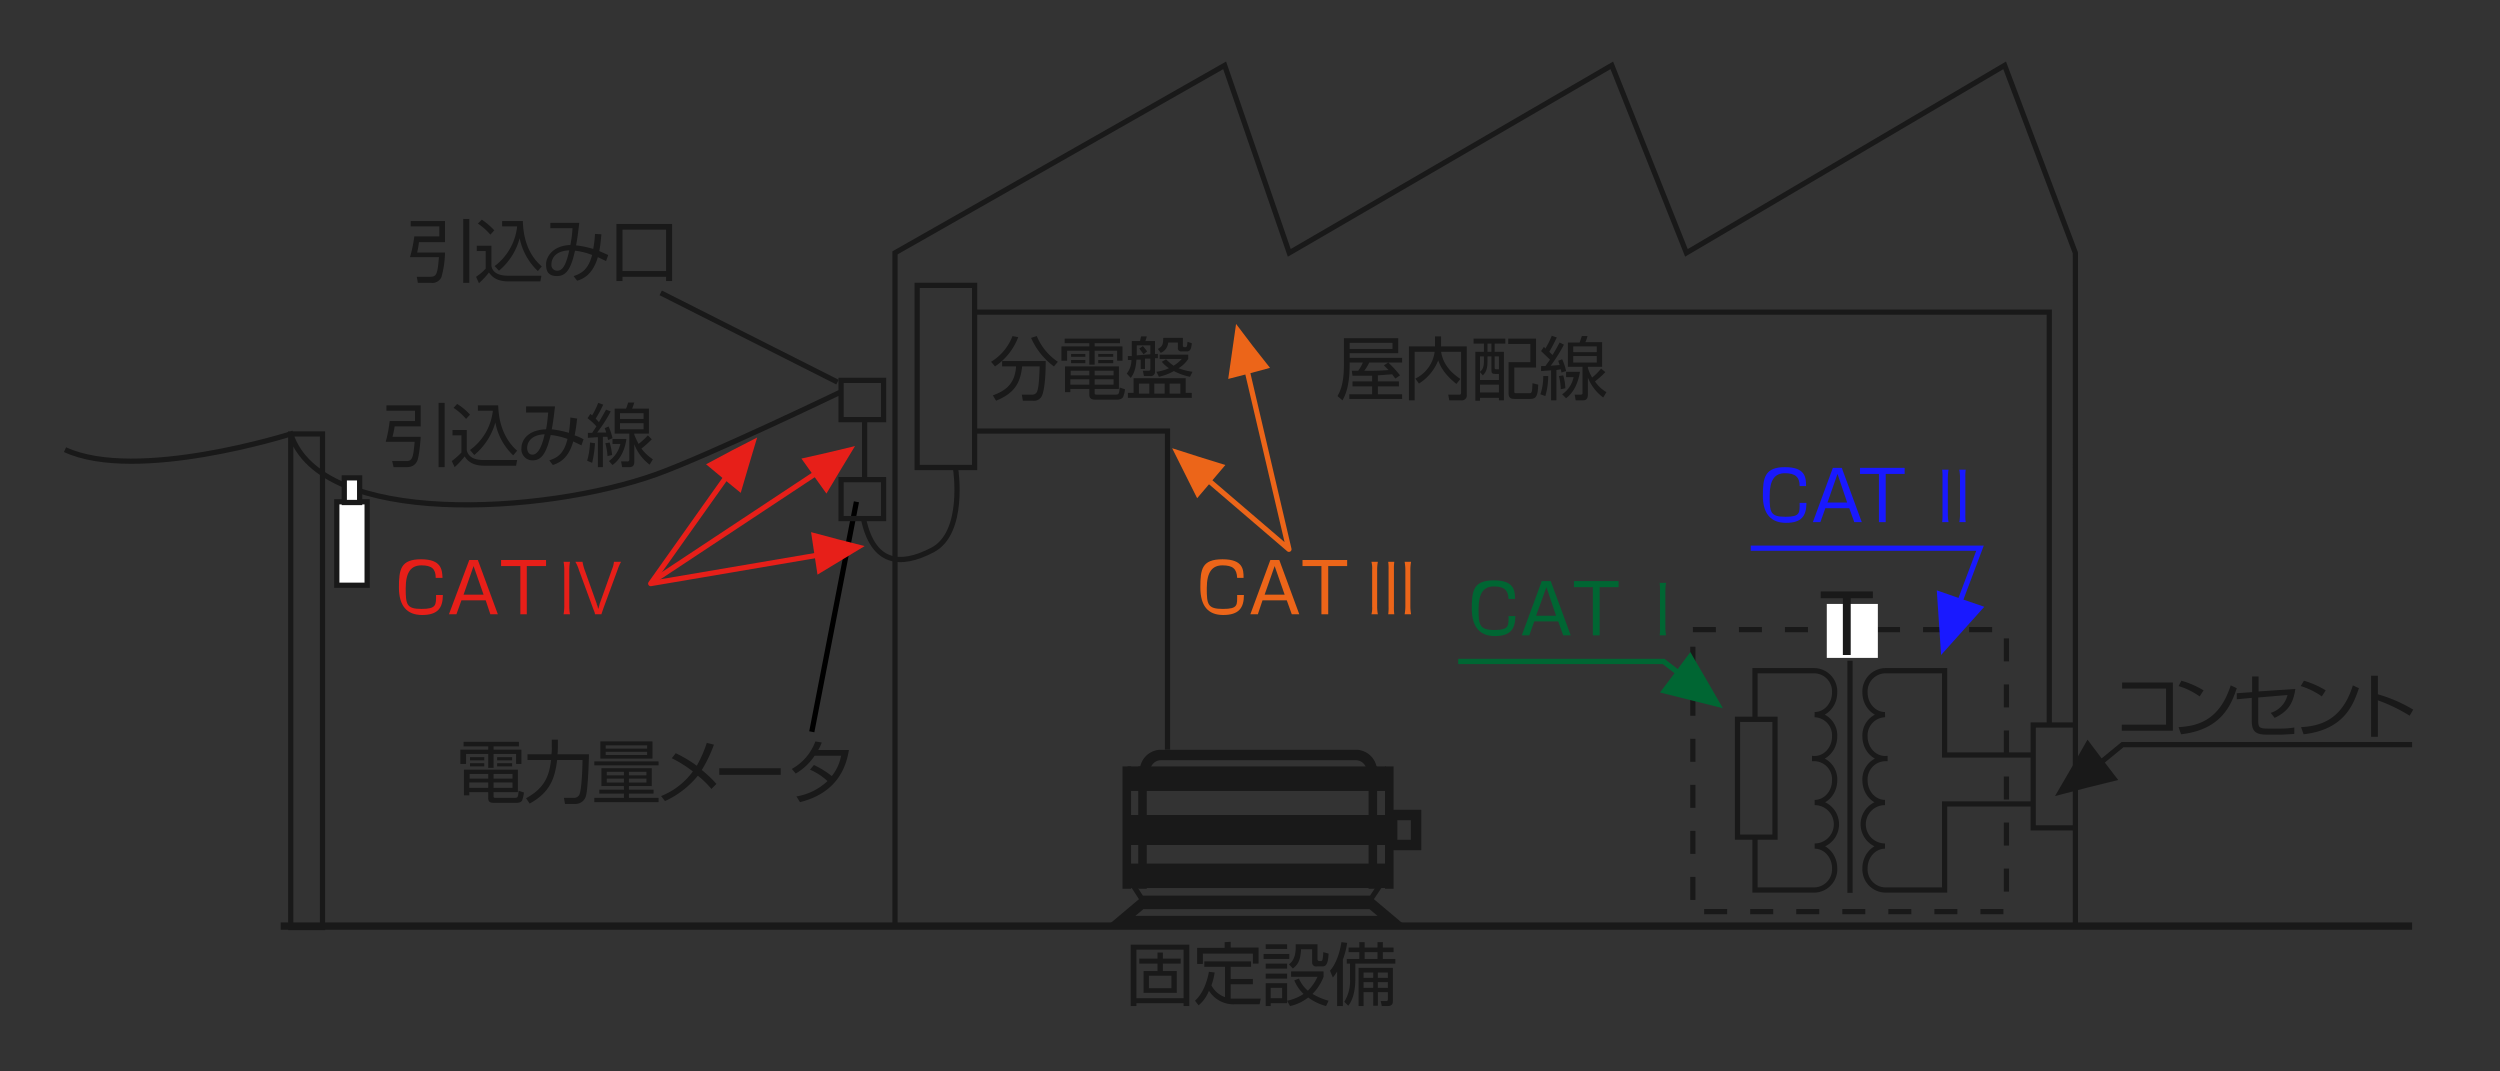 <svg xmlns="http://www.w3.org/2000/svg" viewBox="0 0 700 300"><rect x="0" y="0" width="700" height="300" fill="#333333" stroke="none"/><title>MeasurementCategory</title><g id="レイヤー_4" data-name="レイヤー 4"><polyline points="408.3 185.2 465.8 185.2 472.8 190.6" style="fill:none;stroke:#063;stroke-width:1.465px"/><line x1="239.8" y1="140.5" x2="227.3" y2="204.9" style="fill:none;stroke:#000;stroke-linejoin:round;stroke-width:1.465px"/><path d="M491.4,201.5V187.8h16.7a5.8,5.8,0,0,1,5.6,6.1c0,3.4-2.5,6.2-5.6,6.2a5.8,5.8,0,0,1,5.6,6.1c0,3.4-2.5,6.2-5.6,6.2a5.8,5.8,0,0,1,5.6,6.1c0,3.4-2.5,6.2-5.6,6.2a6.1,6.1,0,0,1,0,12.2c3.1,0,5.6,2.8,5.6,6.2a5.8,5.8,0,0,1-5.6,6.1H491.4V234.3m77.5-22.9H544.5V187.8H527.8a5.8,5.8,0,0,0-5.6,6.1c0,3.4,2.5,6.2,5.6,6.2a5.8,5.8,0,0,0-5.6,6.1c0,3.4,2.5,6.2,5.6,6.2a5.8,5.8,0,0,0-5.6,6.1c0,3.4,2.5,6.2,5.6,6.2a6.1,6.1,0,0,0,0,12.2c-3.1,0-5.6,2.8-5.6,6.2a5.8,5.8,0,0,0,5.6,6.1h16.7V225.1h24.4M497,234.4H486.5v-33H497Zm84.1-2.6H569.3V203h11.8ZM573.8,203V87.4H272.9m0,43.5H256.8v-51h16.1ZM581.1,259.3H250.6V70.8l92.3-52.5L361,70.8l90.3-52.5,20.9,52.5,89.1-52.5,19.8,52.5Z" style="fill:none;stroke:#191919;stroke-width:1.465px"/><rect x="474" y="176.3" width="87.8" height="78.96" style="fill:none;stroke:#191919;stroke-width:1.465px;stroke-dasharray:6.446,6.446"/><rect x="511.5" y="169.1" width="14.3" height="15.11" style="fill:#fff"/><polyline points="518.2 167.5 518.2 183.4 516 183.4 516 167.5 509.8 167.5 509.8 165.6 524.4 165.6 524.4 167.5" style="fill:#191919"/><path d="M675.4,208.5H594.3l-8.9,7.3M518,185v65" style="fill:none;stroke:#191919;stroke-width:1.465px"/><polyline points="588.8 212.8 593.1 218.4 584.2 220.6 575.4 222.9 580 215 584.5 207.1" style="fill:#191919"/><polyline points="548.9 167.6 555.6 169.9 549.6 176.6 543.5 183.4 542.9 174.3 542.3 165.3" style="fill:#1919ff"/><polyline points="469.1 188.2 473.3 182.6 477.9 190.5 482.4 198.3 473.6 196.1 464.8 193.9" style="fill:#063"/><polyline points="349.7 104.6 343.9 106.1 345 98.4 346.1 90.7 350.8 96.9 355.6 103" style="fill:#ec6519"/><polyline points="339.2 134.8 335.2 139.5 331.7 132.5 328.2 125.5 335.7 127.9 343.1 130.2" style="fill:#ec6519"/><path d="M490.2,153.5h64.2l-7.2,19.1" style="fill:none;stroke:#1919ff;stroke-width:1.465px"/><path d="M422.4,167.7c-.1-2.4-1.2-3.5-4.1-3.5s-4.3,1.9-4.3,6.3.2,5.9,4.4,5.9,4-1.2,4-3.9h1.9c0,3.6-1.4,5.6-5.7,5.6s-6.5-2.6-6.5-7.7.5-7.9,6.2-7.9,5.9,2.9,5.9,5.2" style="fill:#063"/><path d="M439.8,177.9h-2.1l-1.4-3.9h-6.7l-1.4,3.9h-2.1l5.6-15.2h2.5m-1.2,1.7-2.9,8h5.6Z" style="fill:#063"/><polyline points="447.9 164.4 447.9 177.9 446 177.9 446 164.4 440.7 164.4 440.7 162.7 453.2 162.7 453.2 164.4" style="fill:#063"/><path d="M466.5,163.2a13.8,13.8,0,0,0-.2,2.2v10.4a12.5,12.5,0,0,0,.2,2.1h-1.8a13.4,13.4,0,0,0,.1-2.1V165.4a14.1,14.1,0,0,0-.1-2.2" style="fill:#063"/><path d="M346.4,161.8c-.1-2.5-1.2-3.5-4.1-3.5s-4.4,1.9-4.4,6.4.2,5.8,4.5,5.8,4-1.1,4-3.9h1.9c0,3.7-1.5,5.6-5.8,5.6s-6.4-2.6-6.4-7.7.4-7.9,6.2-7.9,5.9,2.9,5.9,5.2" style="fill:#ec6519"/><path d="M363.8,172h-2.1l-1.4-3.9h-6.8l-1.3,3.9h-2.1l5.6-15.2h2.5m-1.3,1.7-2.8,8h5.6Z" style="fill:#ec6519"/><polyline points="371.9 158.5 371.9 172 370 172 370 158.5 364.7 158.5 364.7 156.8 377.2 156.8 377.2 158.5" style="fill:#ec6519"/><path d="M385.8,157.3a12.7,12.7,0,0,0-.2,2.2v10.3a11.8,11.8,0,0,0,.2,2.2H384a6.8,6.8,0,0,0,.2-2.2V159.5a7.2,7.2,0,0,0-.2-2.2m6.4,0a14.1,14.1,0,0,0-.1,2.2v10.3a14.1,14.1,0,0,0,.1,2.2h-1.7a14.1,14.1,0,0,0,.1-2.2V159.5a14.1,14.1,0,0,0-.1-2.2Zm4.7,0a12.7,12.7,0,0,0-.2,2.2v10.3a12.7,12.7,0,0,0,.2,2.2h-1.8a12.7,12.7,0,0,0,.2-2.2V159.5a13.8,13.8,0,0,0-.2-2.2Z" style="fill:#ec6519"/><path d="M122,161.8c0-2.5-1.1-3.5-4-3.5s-4.4,1.9-4.4,6.4.2,5.8,4.4,5.8,4.1-1.1,4.1-3.9H124c0,3.7-1.5,5.6-5.8,5.6s-6.5-2.6-6.5-7.7.5-7.9,6.2-7.9,5.9,2.9,6,5.2" style="fill:#e71f19"/><path d="M139.4,172h-2.1l-1.3-3.9h-6.8l-1.4,3.9h-2.1l5.7-15.2h2.4m-1.2,1.7-2.8,8h5.6Z" style="fill:#e71f19"/><polyline points="147.5 158.5 147.5 172 145.7 172 145.7 158.5 140.3 158.5 140.3 156.8 152.9 156.8 152.9 158.5" style="fill:#e71f19"/><path d="M159.6,157.3a12.7,12.7,0,0,0-.2,2.2v10.3a11.8,11.8,0,0,0,.2,2.2h-1.8a11.8,11.8,0,0,0,.2-2.2V159.5a12.7,12.7,0,0,0-.2-2.2m9.3,11.8v.2c.1,0,.1.2.2.4s0,.2.2.8a8.2,8.2,0,0,0,.4-1.4l3.5-9.8a6.4,6.4,0,0,0,.5-2h2a13.8,13.8,0,0,0-1,2.3L169,170.2c-.3.9-.5,1.4-.6,1.8h-1.8a4.3,4.3,0,0,0-.1-.5l-.5-1.3-3.9-10.6a10.4,10.4,0,0,0-1-2.3h2a14.6,14.6,0,0,0,.5,2Z" style="fill:#e71f19"/><path d="M503.9,136.1c0-2.5-1.2-3.6-4.1-3.6s-4.3,1.9-4.3,6.4.2,5.8,4.4,5.8,4-1.1,4-3.9h1.9c0,3.7-1.4,5.6-5.7,5.6s-6.5-2.6-6.5-7.6.5-8,6.2-8,5.9,2.9,5.9,5.3" style="fill:#1919ff"/><path d="M521.3,146.2h-2.1l-1.4-3.9h-6.7l-1.4,3.9h-2.1l5.6-15.2h2.5m-1.2,1.7-2.8,8h5.5Z" style="fill:#1919ff"/><polyline points="528 132.7 528 146.2 526.1 146.2 526.1 132.7 520.8 132.7 520.8 131 533.3 131 533.3 132.7" style="fill:#1919ff"/><path d="M545.6,131.5a12.7,12.7,0,0,0-.2,2.2v10.4a10.6,10.6,0,0,0,.2,2.1h-1.8a12.8,12.8,0,0,0,.1-2.1V133.7a14.1,14.1,0,0,0-.1-2.2m6.6,0a14.1,14.1,0,0,0-.1,2.2v10.4a12.8,12.8,0,0,0,.1,2.1h-1.8a11.5,11.5,0,0,0,.2-2.1V133.7a12.7,12.7,0,0,0-.2-2.2Z" style="fill:#1919ff"/><polyline points="608.4 191.1 608.4 204.6 594.1 204.6 594.1 202.9 606.5 202.9 606.5 192.8 594.2 192.8 594.2 191.1" style="fill:#191919"/><path d="M615.9,195a20.1,20.1,0,0,0-5.9-2.9l.8-1.5a25.3,25.3,0,0,1,6.2,2.7m-7,10.3c5.5-.3,11.5-2,14.6-11.7l1.7.8c-1.5,4.4-4.1,11.6-15.6,12.9Z" style="fill:#191919"/><path d="M642.7,192.9c-.6,4.2-2.2,6.4-5.8,8.1l-1.1-1.4a6.9,6.9,0,0,0,4.7-5l-8.2.7v6.5c0,1.8.3,2.2,2.6,2.2h3.9a21.9,21.9,0,0,0,3.6-.3v1.8l-3.4.2h-4.3c-3.1,0-4.2-.9-4.2-3.8v-6.5l-4.2.4v-1.7l4.3-.3v-4.4h1.8v4.2" style="fill:#191919"/><path d="M650.1,195a20.1,20.1,0,0,0-5.9-2.9l.9-1.5a25.3,25.3,0,0,1,6.1,2.7m-6.9,10.3c5.4-.3,11.5-2,14.5-11.7l1.7.8c-1.5,4.4-4,11.6-15.5,12.9Z" style="fill:#191919"/><path d="M665.8,189.2v5.2a40.9,40.9,0,0,1,9.9,4.3l-1,1.7a45.3,45.3,0,0,0-8.9-4.3v10.2h-1.9V189.2" style="fill:#191919"/><path d="M384.2,105.2h-5.5l-.2-1.4h1.8a10.8,10.8,0,0,0,1.3-2.3h-3.7v.6c0,6.3-1.3,8.7-2,10l-1.4-1.2c.6-1.1,1.8-3.1,1.8-8.8V94.7h15.2v4.2H377.9v1.3h14.7v1.3h-3.9a28.2,28.2,0,0,1,3.3,3.6l-1.3.9-.9-1.2-4,.3v1.7h5.9v1.4h-5.9v2.2h6.8v1.3H377.8v-1.3h6.4v-2.2h-5.5v-1.4h5.5M389.9,96h-12v1.7h12Zm-1.2,5.5h-5.3a12.2,12.2,0,0,1-1.4,2.3,56.8,56.8,0,0,0,6.8-.2l-1.3-1.3Z" style="fill:#191919"/><path d="M401.8,94.2h1.7V97h7.2v13.5a1.4,1.4,0,0,1-1.6,1.6h-3.3l-.3-1.6h3c.3,0,.6,0,.6-.5V98.5h-5.6c.3,1.6,1,4.7,5.4,7.6l-1.1,1.4c-3.8-3-4.7-5.5-5.1-6.6a13.4,13.4,0,0,1-5.4,6.5l-1-1.4a9.7,9.7,0,0,0,5.4-7.5h-5.6v13.6h-1.6V97h7.3" style="fill:#191919"/><path d="M421.5,94.8v1.4h-3v2.3h2.6v13.6h-1.4v-.7h-5.3v.8h-1.3V98.5h2.4V96.2h-2.9V94.8m5,5h-1.1v1.5c0,2.4-.7,3.2-1.3,3.8l-.8-.9v2.2h5.3v-1.7h-1.1c-.8,0-1-.3-1-1Zm-2.1,0h-1.1v4.3c.5-.4,1.1-1,1.1-2.9Zm4.2,7.9h-5.3v2.2h5.3Zm-2.1-11.5h-1.1v2.3h1.1Zm2.1,3.6h-1.2v3.1c0,.4.1.5.5.5h.7Zm2.6-5h7.8v8.1H424v6.7c0,.5.1.5.7.5h3.4c.8,0,.9,0,1-2.8l1.6.4c-.1,3.1-.5,4-2.2,4h-4.2c-.9,0-1.9,0-1.9-1.5v-8.8h6.1V96.3h-6.2Z" style="fill:#191919"/><path d="M431.3,110.4a14.7,14.7,0,0,0,.8-5.1h1.4a20.3,20.3,0,0,1-.8,5.6m5.2-14.4a42.7,42.7,0,0,1-3.7,5.9l2.5-.2c-.2-.5-.3-.9-.4-1.2l1.1-.4a14.2,14.2,0,0,1,1.1,3.3l-1.3.4a4.1,4.1,0,0,0-.2-.9l-1.2.2v8.5h-1.5v-8.4l-2.8.2v-1.4h1.2l1.3-1.8-2.5-2.4.8-1.2.4.5a24,24,0,0,0,1.8-3.6l1.4.5c-.6,1.3-1.6,3.2-2.1,4l.9.9c1-1.6,1.5-2.6,2-3.5Zm-.9,12.5a15.3,15.3,0,0,0-.5-3.7l1.2-.2a14.1,14.1,0,0,1,.6,3.6Zm.4,1.4a7.6,7.6,0,0,0,3.2-4.8h-2.1v-1.5h3.9c-.5,2.9-1.6,5.7-3.9,7.4Zm12.1-6.2a28.7,28.7,0,0,1-2.9,2.6,9.8,9.8,0,0,0,3.2,3l-.9,1.5a12.8,12.8,0,0,1-4.3-5.6v4.8c0,.8-.2,1.6-1.4,1.6h-2l-.3-1.6h1.6c.6,0,.6-.2.6-.5v-7.3H439V95.9h3.3c.3-.8.5-1.5.6-1.8h1.6a8.5,8.5,0,0,1-.6,1.7h4.7v6.9h-4v.3a11.8,11.8,0,0,0,1.2,2.7,14.8,14.8,0,0,0,2.5-2.5Zm-2.4-7.2h-6.6v1.6h6.6Zm0,2.7h-6.6v1.8h6.6Z" style="fill:#191919"/><path d="M277.5,101.3a14.4,14.4,0,0,0,6-7.2l1.6.3a17.1,17.1,0,0,1-6.5,8.2m7.8,9.6-.3-1.7H289a1.4,1.4,0,0,0,1.3-.7c.6-1.1.7-4.4.8-7.2h-4.9c-.5,4.9-2.4,7.6-7.3,9.6l-.9-1.5c3.9-1.4,6.2-3.5,6.5-8.1h-3.9v-1.5h12.2c0,5.9-.6,8.8-1.1,9.8a2.4,2.4,0,0,1-2.5,1.3Zm3.9-18.1a16.1,16.1,0,0,0,5.9,7.2l-1.1,1.3a19.8,19.8,0,0,1-6.4-8Z" style="fill:#191919"/><path d="M313.6,96.1h-7.1V97h7.8v4h-1.5V98.2h-6.3v3.9H305V98.2h-6.2V101h-1.6V97H305v-.9h-6.9V94.8h15.5m-.3,14.1h-6.8v1c0,.4,0,.6.6.6h5.3c.8,0,1-.2,1.1-2l1.5.5a8.1,8.1,0,0,1-.5,2.1c-.3.7-1.4.8-1.5.8h-6.3c-.7,0-1.7-.1-1.7-1.4v-1.6h-5.3v.9h-1.5v-7.2h15.1Zm-8.3-2.7h-5.3v1.5H305Zm0-2.4h-5.2v1.3H305Zm-1.1-3.9h-4v-.8h4Zm0,1.8h-4v-.9h4Zm7.9,2.1h-5.3v1.3h5.3Zm0,2.4h-5.3v1.5h5.3Zm-.1-6.3h-4.2v-.8h4.2Zm0,1.8h-4.2v-.9h4.2Z" style="fill:#191919"/><path d="M320.6,103.3h-1.2v-2.6h-1.2c-.2,3.2-1.1,4.5-1.6,5.1l-1.1-1.2a6.2,6.2,0,0,0,1.3-3.8h-1V99.7h1.1V95.5h2.3l.3-1.3h1.6a10.4,10.4,0,0,1-.4,1.3h2.7v3.6h.8v1.2h-.8v3.6a1.2,1.2,0,0,1-1.4,1.4h-1.7l-.3-1.5h1.5c.4,0,.6,0,.6-.6v-2.8h-1.5m13.1,11H315.8v-1.4h1.6v-4.1H332v4.1h1.7ZM318.3,99.5l3.8-.3V96.7h-3.8Zm3.5,7.9h-2.9v2.8h2.9Zm-1.6-8.2L319,97.6l1-.7a18.2,18.2,0,0,1,1.2,1.5Zm5.9,8.2h-2.9v2.8h2.9Zm7.1-1.9a16.4,16.4,0,0,1-4.5-1.6,15.3,15.3,0,0,1-4.2,1.6l-.7-1.4a12,12,0,0,0,3.5-1,9.5,9.5,0,0,1-2-1.8l1.2-.7a15.2,15.2,0,0,0,2.1,1.8,10.3,10.3,0,0,0,2.3-1.9h-6.2V99.3h8v1.2a8.3,8.3,0,0,1-2.7,2.6,17.1,17.1,0,0,0,3.9,1Zm-2-8.8c0,.3.1.5.4.5h.3c.3,0,.5,0,.6-1.5l1.2.4c-.1,1.3-.3,2.3-1.4,2.3h-1.5a.9.9,0,0,1-1-1V95.9h-2.7a3.4,3.4,0,0,1-2.1,2.9l-.8-1.1c1.3-.7,1.5-1.3,1.5-3.1h5.5Zm-.7,10.7h-3v2.8h3Z" style="fill:#191919"/><rect x="314.3" y="214.6" width="2.4" height="34.26" style="fill:#191919"/><rect x="318.7" y="214.6" width="2.4" height="34.26" style="fill:#191919"/><rect x="383.2" y="214.6" width="2.4" height="34.26" style="fill:#191919"/><rect x="387.8" y="214.6" width="2.4" height="34.26" style="fill:#191919"/><rect x="315.7" y="214.6" width="72.3" height="6.86" style="fill:#191919"/><path d="M384.1,216.9c0,2.6-1.9,2.3-4.2,2.3H324.8c-2.3,0-4.2.3-4.2-2.3v-.8a4.5,4.5,0,0,1,4.2-4.7h55.1a4.5,4.5,0,0,1,4.2,4.7Z" style="fill:none;stroke:#191919;stroke-width:2.93px"/><rect x="315.7" y="228.2" width="74.2" height="8.4" style="fill:#191919"/><rect x="389.8" y="228.2" width="6.7" height="8.4" style="fill:none;stroke:#191919;stroke-width:2.93px"/><rect x="315" y="241.8" width="73.7" height="6.85" style="fill:#191919"/><polygon points="389.7 257.9 313.9 257.9 319.6 253.1 384 253.1 389.7 257.9" style="fill:none;stroke:#191919;stroke-width:2.93px"/><polygon points="387.2 246.7 316.5 246.7 319.6 251.5 384 251.5 387.2 246.7" style="fill:none;stroke:#191919;stroke-width:1.465px"/><path d="M333,264.5v17.2h-1.6v-.8H318.2v.8h-1.6V264.5m1.6,15h13.2V265.9H318.2Zm11.3-7.6V278h-9.3v-6.1h3.9v-2.1H319v-1.4h5.1v-1.7h1.5v1.7h5v1.4h-5v2.1Zm-7.8,4.8H328v-3.5h-6.3Z" style="fill:#191919"/><path d="M343,270.7h-5.8v-1.5h13.1v1.5h-5.7v3.4h6.2v1.5h-6.2v4H353l-.3,1.6h-6.9a8.1,8.1,0,0,1-7.3-3.8,9.8,9.8,0,0,1-2.9,4.1l-1-1.3c2-1.8,3.3-4.8,3.9-8.1l1.6.2a18.1,18.1,0,0,1-.9,3.6,6.9,6.9,0,0,0,3.8,3.3m1.6-15.5v1.6h7.8v4.5h-1.6V267h-14v2.9h-1.6v-4.5h7.7v-1.6Z" style="fill:#191919"/><path d="M361,268.5h-7.2v-1.4H361m-.6-1.4h-6v-1.3h6Zm0,5.5h-6v-1.4h6Zm0,2.8h-6v-1.4h6Zm0,1.3v5.6h-4.6v.8h-1.4v-6.4Zm-1.4,1.3h-3.2v2.9H359Zm12.3,5.1a14.9,14.9,0,0,1-5-2.4,12.6,12.6,0,0,1-5.1,2.4l-.8-1.5a13,13,0,0,0,4.6-1.9,10.9,10.9,0,0,1-2.6-3.8l1.3-.5a9.4,9.4,0,0,0,2.5,3.4,13.1,13.1,0,0,0,2.7-3.9h-7.4V272h9.1v1.5a13.9,13.9,0,0,1-3.1,4.8,18.3,18.3,0,0,0,4.5,1.9Zm-2.4-17.3v4.2a.5.5,0,0,0,.5.5h.4c.3,0,.4-.1.5-.4a10.6,10.6,0,0,0,.2-2.1l1.5.4c-.1,3.5-1.1,3.6-1.8,3.6h-1.5a1.1,1.1,0,0,1-1.3-1.2v-3.6h-3.1c-.2,3-.7,4.1-2.3,5.4l-1.1-1.2c1.3-.9,1.9-2.5,1.9-4.8v-.8Z" style="fill:#191919"/><path d="M376,281.7h-1.6V272a11.2,11.2,0,0,1-1.2,1.7l-.8-1.9c1.8-2,2.8-5.4,3.2-8l1.6.2a21.7,21.7,0,0,1-1.2,4.7m6.1-4.9v1.5h3.6v-1.5h1.5v1.5h3v1.3h-3v1.9h3.5v1.3H379.5V274c0,4.8-1.4,6.9-2,7.6l-1.1-1.1a11,11,0,0,0,1.6-6.4v-4.3h-.9v-1.3h3.5v-1.9h-3v-1.3h3v-1.5Zm7.9,16.6c0,.8-.4,1.3-1.5,1.3h-1.6l-.3-1.4H388c.3,0,.6,0,.6-.5v-2h-2.8v3.8h-1.3v-3.8h-2.7v3.9h-1.4V271H390Zm-5.5-8.1h-2.7v1.5h2.7Zm0,2.7h-2.7v1.6h2.7Zm1.2-8.4h-3.6v1.9h3.6Zm2.9,5.7h-2.8v1.5h2.8Zm0,2.7h-2.8v1.6h2.8Z" style="fill:#191919"/><line x1="675.4" y1="259.3" x2="78.6" y2="259.3" style="fill:none;stroke:#191919;stroke-width:2.051px"/><polyline points="348.8 102.1 360.9 153.8 337.9 134.1" style="fill:none;stroke:#ec6519;stroke-linejoin:round;stroke-width:1.465px"/><polyline points="227.9 133.3 224.4 128.4 231.9 126.7 239.4 124.9 235.4 131.5 231.4 138.2" style="fill:#e71f19"/><polyline points="228 155 227.1 149 234.6 151 242.1 152.9 235.5 156.9 228.9 160.9" style="fill:#e71f19"/><polyline points="202.5 134 197.7 130 204.8 126.2 212 122.5 209.7 130.2 207.4 138" style="fill:#e71f19"/><polyline points="234.5 154.5 182.2 163.4 203.9 132.8" style="fill:none;stroke:#e71f19;stroke-linejoin:round;stroke-width:1.465px"/><path d="M235.3,109.8s-36.8,17.7-51.5,23c-31.5,11.3-93.9,14.9-102.4-11.3,0,0-43.1,13.7-63.2,4.4M81.4,259.7h8.9V121.5H81.4ZM242.1,117.6v16.5m5.3,11.1H235.5V134.3h11.9Zm0-27.7H235.5v-11h11.9Zm20.2,14s2.7,17.7-6.5,22.5-16.6,3.8-19.3-8.6m31.1-24.7h54v89.2" style="fill:none;stroke:#191919;stroke-width:1.465px"/><rect x="94.3" y="140.5" width="8.5" height="23.37" style="fill:#fff"/><rect x="94.3" y="140.5" width="8.5" height="23.37" style="fill:none;stroke:#191919;stroke-width:1.465px"/><rect x="96.4" y="133.8" width="4.3" height="6.96" style="fill:#fff"/><path d="M185,82l49.5,25M100.7,140.7H96.4v-6.9h4.3Z" style="fill:none;stroke:#191919;stroke-width:1.465px"/><path d="M124.6,61.9v5.9h-7.3a22.1,22.1,0,0,1-.5,2.9h7.8a27.2,27.2,0,0,1-1,6.9,2.8,2.8,0,0,1-2.9,1.6H117l-.3-1.7h3.7c1.9,0,2.1-.8,2.5-5.5h-8.1a37.5,37.5,0,0,0,1.2-5.8h7V63.4h-8V61.9m16.4,17.3h-1.7V61.3h1.7Z" style="fill:#191919"/><path d="M137.6,68.8v5.7c.4,2.1,2.5,2.7,4.6,2.7h9.4l-.3,1.6h-8.8c-3.8,0-4.9-1.6-5.6-2.5a21.8,21.8,0,0,1-2.8,3l-.8-1.8a13.5,13.5,0,0,0,2.7-2.3V70.3h-2.5V68.8m3.8-3.1a16.9,16.9,0,0,0-3.5-3.1l1.1-1.1a18.7,18.7,0,0,1,3.5,3Zm1.2,8.8a16,16,0,0,0,6.3-11.1h-4.2V61.9h5.8c.1,3.8,1,9,5.3,12.7l-1.1,1.3a17.5,17.5,0,0,1-5.1-9.2,17.7,17.7,0,0,1-5.8,9.1Z" style="fill:#191919"/><path d="M168.4,65.6c-.1.8-.2,2.7-.6,4.7l2.5,1.1-.6,1.7L167.4,72c-1.5,5.2-4.5,6.2-5.8,6.6l-1-1.3c2.2-.7,4.1-1.8,5.2-5.9a18.9,18.9,0,0,0-4.8-1.2c-1,4.5-2.2,7.1-5,7.1s-3.1-1.7-3.1-3.4,1.6-5.1,6.8-5.3a30.8,30.8,0,0,0,.6-4.7h-6.2V62.4h8.1c-.5,4.2-.6,4.7-.9,6.3a26.9,26.9,0,0,1,4.8,1,31.5,31.5,0,0,0,.5-4.2M154.4,74a1.6,1.6,0,0,0,1.6,1.8c1.4,0,2.4-1.2,3.4-5.7-4.9.2-5,3.4-5,3.9" style="fill:#191919"/><path d="M174.3,78.7h-1.7v-16h15.6v16h-1.7V77.5H174.3m0-1.6h12.2V64.3H174.3Z" style="fill:#191919"/><path d="M117.8,113.5v5.9h-7.3a25.2,25.2,0,0,1-.6,2.9h7.9c-.1,1.8-.5,5.8-1,6.8s-1.3,1.7-3,1.7h-3.6l-.4-1.7h3.7c1.9.1,2.2-.7,2.6-5.4H108a35.4,35.4,0,0,0,1.1-5.8h7.1V115h-8v-1.5m16.3,17.3h-1.7v-18h1.7Z" style="fill:#191919"/><path d="M130.7,120.4v5.7c.5,2.1,2.5,2.7,4.7,2.7h9.4l-.3,1.6h-8.9c-3.7,0-4.9-1.7-5.5-2.6a22.4,22.4,0,0,1-2.8,3l-.8-1.7a21,21,0,0,0,2.7-2.4v-4.8h-2.5v-1.5m3.8-3.1a16.7,16.7,0,0,0-3.5-3.1l1-1.1a16.4,16.4,0,0,1,3.6,3Zm1.1,8.7a15.7,15.7,0,0,0,6.4-11h-4.2v-1.5h5.7c.1,3.8,1.1,9,5.3,12.7l-1.1,1.3a16.9,16.9,0,0,1-5-9.2,18.3,18.3,0,0,1-5.9,9.1Z" style="fill:#191919"/><path d="M161.6,117.2c-.1.8-.3,2.7-.7,4.7a13.6,13.6,0,0,1,2.5,1.1l-.6,1.7-2.3-1.1c-1.4,5.2-4.5,6.2-5.7,6.6l-1-1.3c2.2-.7,4.1-1.8,5.1-6a20.3,20.3,0,0,0-4.7-1.1c-1.1,4.5-2.3,7.1-5,7.1a3.1,3.1,0,0,1-3.2-3.4c0-2.1,1.6-5.1,6.9-5.3.4-2,.5-4,.6-4.7h-6.2v-1.7h8.1c-.5,4.3-.6,4.7-.9,6.4a29.1,29.1,0,0,1,4.8,1c0-.3.3-1.8.4-4.3m-12.1,8.5c0,.9.4,1.9,1.5,1.9s2.4-1.2,3.4-5.7c-4.8.2-4.9,3.4-4.9,3.8" style="fill:#191919"/><path d="M164.4,129a20.9,20.9,0,0,0,.8-5.1l1.4.2a32.4,32.4,0,0,1-.8,5.5m5.2-14.4a38,38,0,0,1-3.8,5.9h2.5a4,4,0,0,0-.4-1.2l1.1-.5a16,16,0,0,1,1.1,3.3l-1.2.5a2.3,2.3,0,0,1-.2-.9h-1.3v8.5h-1.4v-8.4l-2.8.2v-1.4h1.2l1.2-1.8a15,15,0,0,0-2.5-2.3l.8-1.2.5.4a23,23,0,0,0,1.7-3.5l1.4.5a34.4,34.4,0,0,1-2.1,3.9l.9,1,2-3.5Zm-.9,12.5a18.1,18.1,0,0,0-.6-3.6l1.2-.2a19.5,19.5,0,0,1,.7,3.5Zm.4,1.4a8.1,8.1,0,0,0,3.2-4.8h-2.2v-1.4h3.9c-.4,2.8-1.5,5.6-3.9,7.3Zm12-6.1a28.7,28.7,0,0,1-2.9,2.6,12.7,12.7,0,0,0,3.2,3l-.9,1.5a12.9,12.9,0,0,1-4.3-5.7v4.9c0,.8-.2,1.5-1.4,1.5h-2l-.3-1.6h1.7a.5.5,0,0,0,.6-.6v-7.2h-4.1v-7h3.2c.3-.7.5-1.5.6-1.7h1.7a16.2,16.2,0,0,1-.6,1.7h4.7v7h-4.1v.3a25.7,25.7,0,0,0,1.2,2.6,18.9,18.9,0,0,0,2.6-2.4Zm-2.3-7.3h-6.6v1.6h6.6Zm0,2.8h-6.6v1.7h6.6Z" style="fill:#191919"/><path d="M145.3,209h-7.1v.9H146v4h-1.5v-2.8h-6.3V215h-1.5v-3.9h-6.2v2.8h-1.6v-4h7.8V209h-6.9v-1.3h15.5m-.3,14.1h-6.8v1c0,.5,0,.6.6.6h5.3c.8,0,1-.1,1.1-2l1.5.5a9,9,0,0,1-.5,2.2c-.3.7-1.4.7-1.6.7h-6.2c-.7,0-1.7,0-1.7-1.3v-1.7h-5.3v.9h-1.5v-7.2H145Zm-8.3-2.7h-5.3v1.5h5.3Zm0-2.4h-5.2V218h5.2Zm-1.1-3.8h-4V212h4Zm0,1.7h-4v-.9h4Zm7.9,2.1h-5.3V218h5.3Zm0,2.4h-5.3v1.5h5.3Zm-.1-6.2h-4.2V212h4.2Zm0,1.7h-4.2v-.9h4.2Z" style="fill:#191919"/><path d="M154.5,207.1h1.7v2.2a15.8,15.8,0,0,1-.1,1.9h8.8c0,2-.3,9.7-.8,11.5a3,3,0,0,1-3,2.4h-2.9l-.3-1.7h2.8a1.6,1.6,0,0,0,1.6-1.1c.6-1.8.8-7.4.8-9.5H156c-.6,4.8-1.8,9-7.7,12.2l-1-1.5c5.7-3.1,6.5-6.9,7-10.7h-6.6v-1.6h6.7a10.4,10.4,0,0,0,.1-2" style="fill:#191919"/><path d="M166.4,213.2h18v1.1h-18m16.1,5.8h-6.4v1H183v1.1h-6.9v1.2h8.3v1.2h-18v-1.2h8.3v-1.2h-6.9v-1.1h6.9v-1h-6.3v-5h14.1Zm.2-7.7H168.1v-4.8h14.6Zm-1.5-3.7H169.6v.9h11.6Zm0,1.8H169.6v.9h11.6Zm-6.5,5.6h-4.8v1h4.8Zm0,1.9h-4.8v1.1h4.8Zm6.3-1.9h-4.9v1H181Zm0,1.9h-4.9v1.1H181Z" style="fill:#191919"/><path d="M199.2,220.9a27.1,27.1,0,0,0-3.8-3.7,25.6,25.6,0,0,1-9.2,7.1l-1.1-1.4A20.3,20.3,0,0,0,194,216a35,35,0,0,0-5.9-3.7l1.1-1.4a36.2,36.2,0,0,1,5.9,3.5,34.7,34.7,0,0,0,2.8-6.4l2,.5a38.5,38.5,0,0,1-3.4,7.1,32.6,32.6,0,0,1,4.1,3.9" style="fill:#191919"/><rect x="201.4" y="215.1" width="17.2" height="1.86" style="fill:#191919"/><path d="M227.9,214.2a25,25,0,0,1,5,3.1,12.6,12.6,0,0,0,2.6-5.7h-7.4a16.3,16.3,0,0,1-5.3,5l-1.1-1.3a14.5,14.5,0,0,0,6.6-7.7l1.8.3a11.9,11.9,0,0,1-1,2.1h8.6c-.6,3.5-2.4,11.8-13.7,14.6l-1-1.6a16.7,16.7,0,0,0,8.7-4.3,17.6,17.6,0,0,0-4.9-3.2" style="fill:#191919"/><path d="M183,162.6l47-31.1" style="fill:none;stroke:#e71f19;stroke-linejoin:round;stroke-width:1.465px"/></g></svg>
